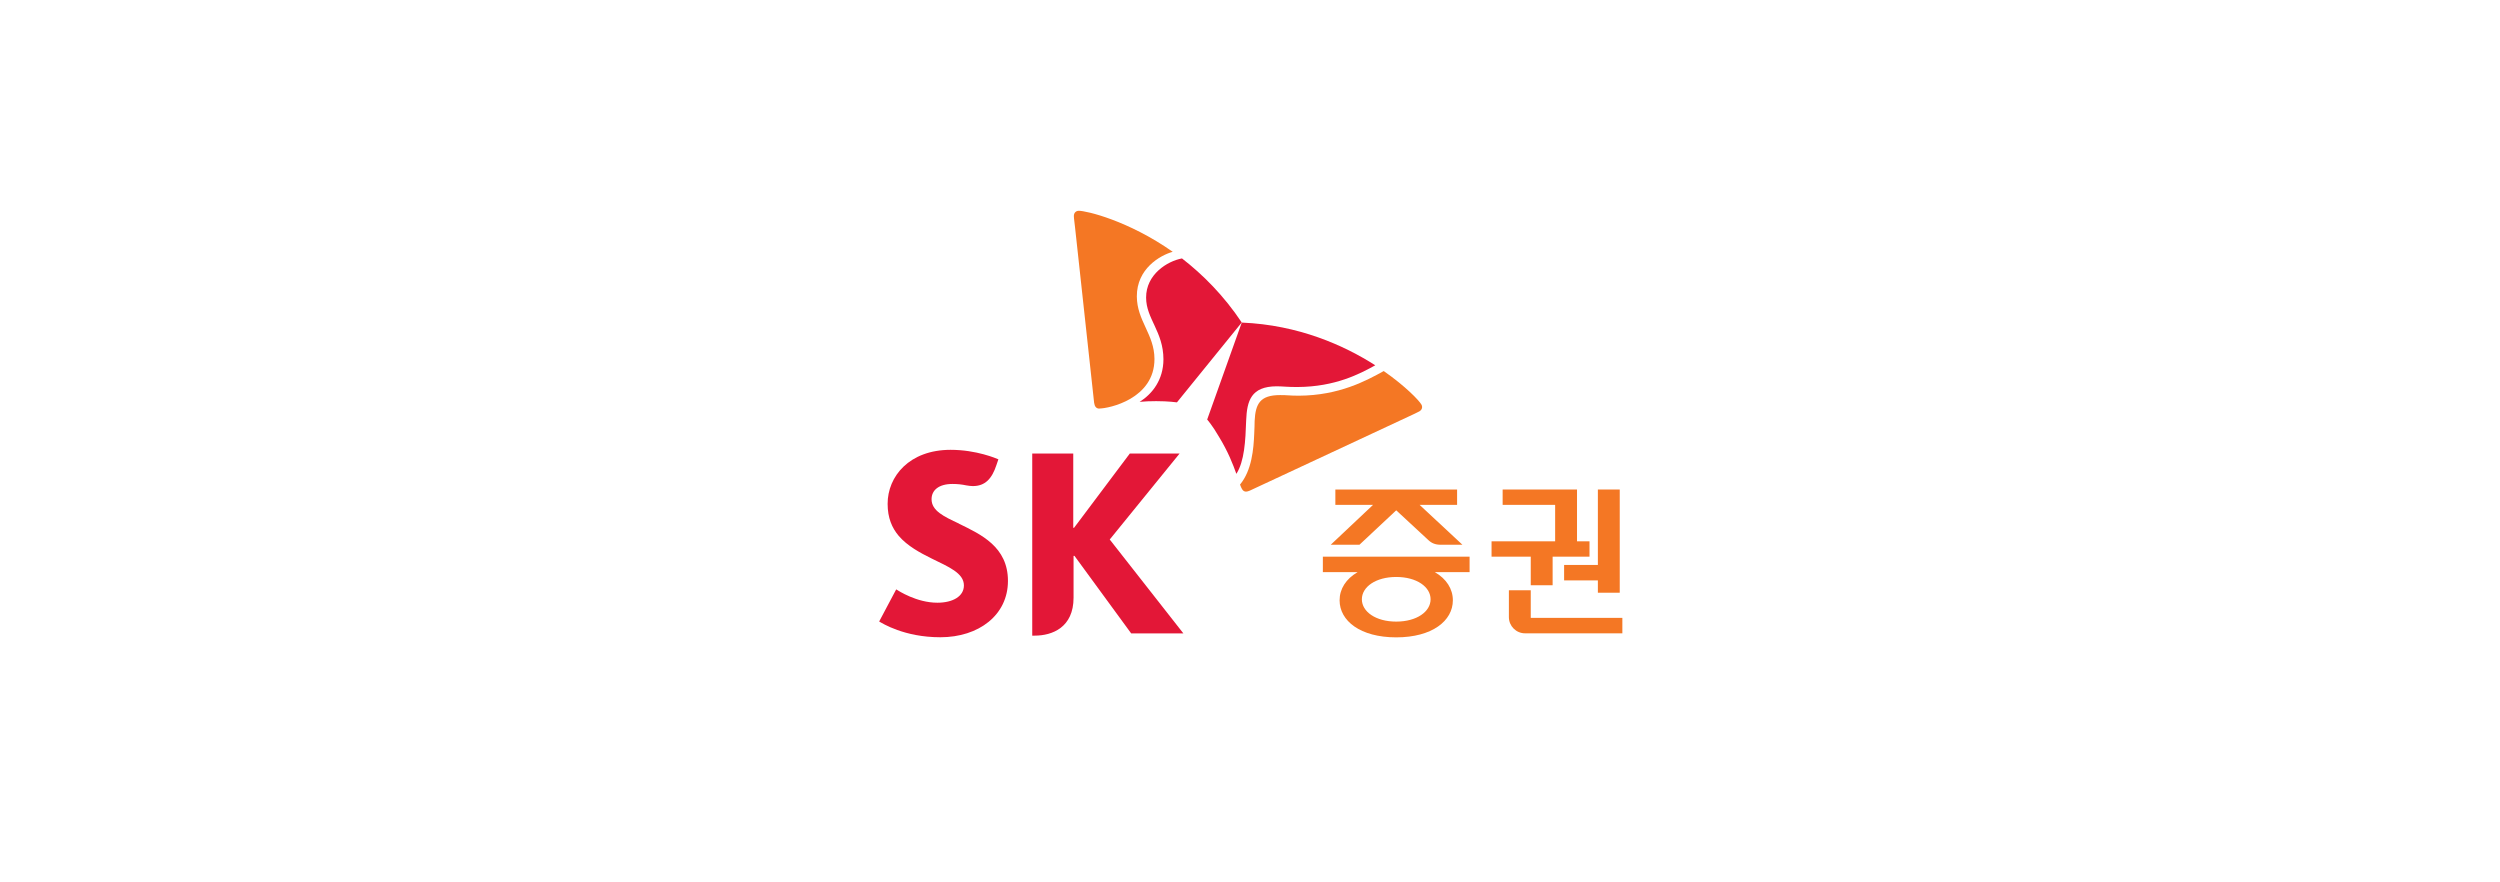 <svg width="510" height="180" viewBox="0 0 510 180" fill="none" xmlns="http://www.w3.org/2000/svg">
    <g filter="url(#filter0_d_404_1320)">
    <rect x="15" y="11" width="480" height="150" rx="20" fill="white"/>
    </g>
    <g clip-path="url(#clip0_404_1320)">
    <path d="M195.652 106.823C192.568 105.381 190.039 104.207 190.039 101.838C190.039 100.025 191.479 98.727 194.315 98.727C195.364 98.727 196.227 98.83 197.111 99.015C197.564 99.098 198.077 99.16 198.468 99.16C200.955 99.16 202.353 97.676 203.278 94.854L203.669 93.7C203.278 93.535 199.208 91.764 193.925 91.764C185.517 91.764 181.056 97.182 181.076 102.806C181.076 105.628 181.96 107.689 183.338 109.316C185.126 111.397 187.675 112.757 190.039 113.931C193.514 115.641 196.638 116.897 196.638 119.431C196.638 121.677 194.336 122.954 191.232 122.954C186.997 122.954 183.297 120.523 182.824 120.235L179.35 126.786C179.966 127.136 184.448 130 191.828 130C199.681 130 205.622 125.468 205.622 118.504C205.622 111.541 200.113 109.028 195.652 106.844" fill="#E31737"/>
    <path d="M226.386 110.058L240.632 92.526H230.477L219.108 107.668H218.944V92.526H210.577V129.67H211.071C214.689 129.67 219.006 127.981 219.006 121.924V113.395H219.191L230.765 129.217H241.413L226.386 110.058Z" fill="#E31737"/>
    <path d="M241.104 52.724C238.144 53.28 233.785 55.958 233.806 60.717C233.806 65.023 237.321 67.639 237.342 73.284C237.342 77.528 235.019 80.392 232.49 81.978C233.518 81.875 234.628 81.834 235.862 81.834C238.452 81.834 239.994 82.081 240.096 82.081L253.315 65.785C249.635 60.264 245.359 56 241.104 52.703" fill="#E31737"/>
    <path d="M252.206 96.688C253.871 94.092 254.076 89.951 254.22 85.728C254.385 81.793 255.187 78.826 260.449 78.805C261.621 78.805 262.731 78.97 264.725 78.95C272.414 78.908 277.43 76.251 280.554 74.52C274.182 70.441 264.869 66.28 253.316 65.806C252.555 67.948 246.717 84.265 246.265 85.583C246.326 85.666 247.354 86.819 248.649 89.065C250.541 92.155 251.548 94.772 252.226 96.688" fill="#E31737"/>
    <path d="M224.288 83.358C223.63 83.358 223.301 82.926 223.198 82.143C223.116 81.36 219.806 51.035 219.313 46.42C219.251 45.74 219.066 44.525 219.066 44.071C219.066 43.371 219.539 43 220.074 43C221.636 43 230.167 44.998 239.233 51.364C236.622 52.106 231.894 54.825 231.915 60.47C231.935 65.456 235.492 68.196 235.512 73.222C235.533 81.36 226.22 83.338 224.267 83.338" fill="#F47724"/>
    <path d="M252.966 98.851C253.11 99.242 253.233 99.551 253.377 99.778C253.583 100.128 253.85 100.293 254.199 100.293C254.405 100.293 254.672 100.21 254.96 100.087C255.659 99.757 283.268 86.881 287.42 84.945C288.037 84.656 289.168 84.141 289.558 83.915C289.949 83.688 290.113 83.358 290.113 83.029C290.113 82.843 290.051 82.658 289.949 82.493C289.435 81.648 286.742 78.805 282.281 75.695C278.745 77.652 273.194 80.68 264.971 80.721C262.957 80.721 262.504 80.577 261.127 80.598C257.098 80.598 256.111 82.328 255.947 85.872C255.926 86.531 255.926 87.437 255.864 88.426C255.741 91.599 255.371 95.946 252.966 98.851Z" fill="#F47724"/>
    <path d="M289.599 102.992H297.247V99.86H272.413V102.992H280.102L271.468 111.129H277.327L284.83 104.104L291.388 110.181C292.066 110.82 292.827 111.129 293.896 111.129H298.336L289.599 102.992Z" fill="#F47724"/>
    <path d="M299.796 113.56H269.864V116.712H276.957C274.572 118.092 273.277 120.153 273.277 122.46C273.277 126.642 277.491 130.021 284.83 130.021C292.169 130.021 296.383 126.642 296.383 122.46C296.383 120.153 295.088 118.092 292.704 116.712H299.796V113.56ZM284.83 126.807C280.636 126.807 277.82 124.767 277.82 122.254C277.82 119.741 280.636 117.701 284.83 117.701C289.024 117.701 291.84 119.741 291.84 122.254C291.84 124.767 289.024 126.807 284.83 126.807Z" fill="#F47724"/>
    <path d="M325.966 99.86V115.249H319.079V118.401H325.966V120.915H330.427V99.86H325.966Z" fill="#F47724"/>
    <path d="M324.259 110.429H321.71V99.86H306.539V102.992H317.249V110.429H304.277V113.56H312.274V119.39H316.735V113.56H324.259" fill="#F47724"/>
    <path d="M312.274 126.065V120.42H307.813V125.9C307.813 127.713 309.294 129.197 311.103 129.197H330.961V126.045H312.295L312.274 126.065Z" fill="#F47724"/>
    </g>
    <defs>
    <filter id="filter0_d_404_1320" x="0" y="0" width="510" height="180" filterUnits="userSpaceOnUse" color-interpolation-filters="sRGB">
    <feFlood flood-opacity="0" result="BackgroundImageFix"/>
    <feColorMatrix in="SourceAlpha" type="matrix" values="0 0 0 0 0 0 0 0 0 0 0 0 0 0 0 0 0 0 127 0" result="hardAlpha"/>
    <feOffset dy="4"/>
    <feGaussianBlur stdDeviation="7.5"/>
    <feComposite in2="hardAlpha" operator="out"/>
    <feColorMatrix type="matrix" values="0 0 0 0 0 0 0 0 0 0 0 0 0 0 0 0 0 0 0.1 0"/>
    <feBlend mode="normal" in2="BackgroundImageFix" result="effect1_dropShadow_404_1320"/>
    <feBlend mode="normal" in="SourceGraphic" in2="effect1_dropShadow_404_1320" result="shape"/>
    </filter>
    <clipPath id="clip0_404_1320">
    <rect width="178" height="87" fill="white" transform="translate(166 43)"/>
    </clipPath>
    </defs>
    </svg>
    